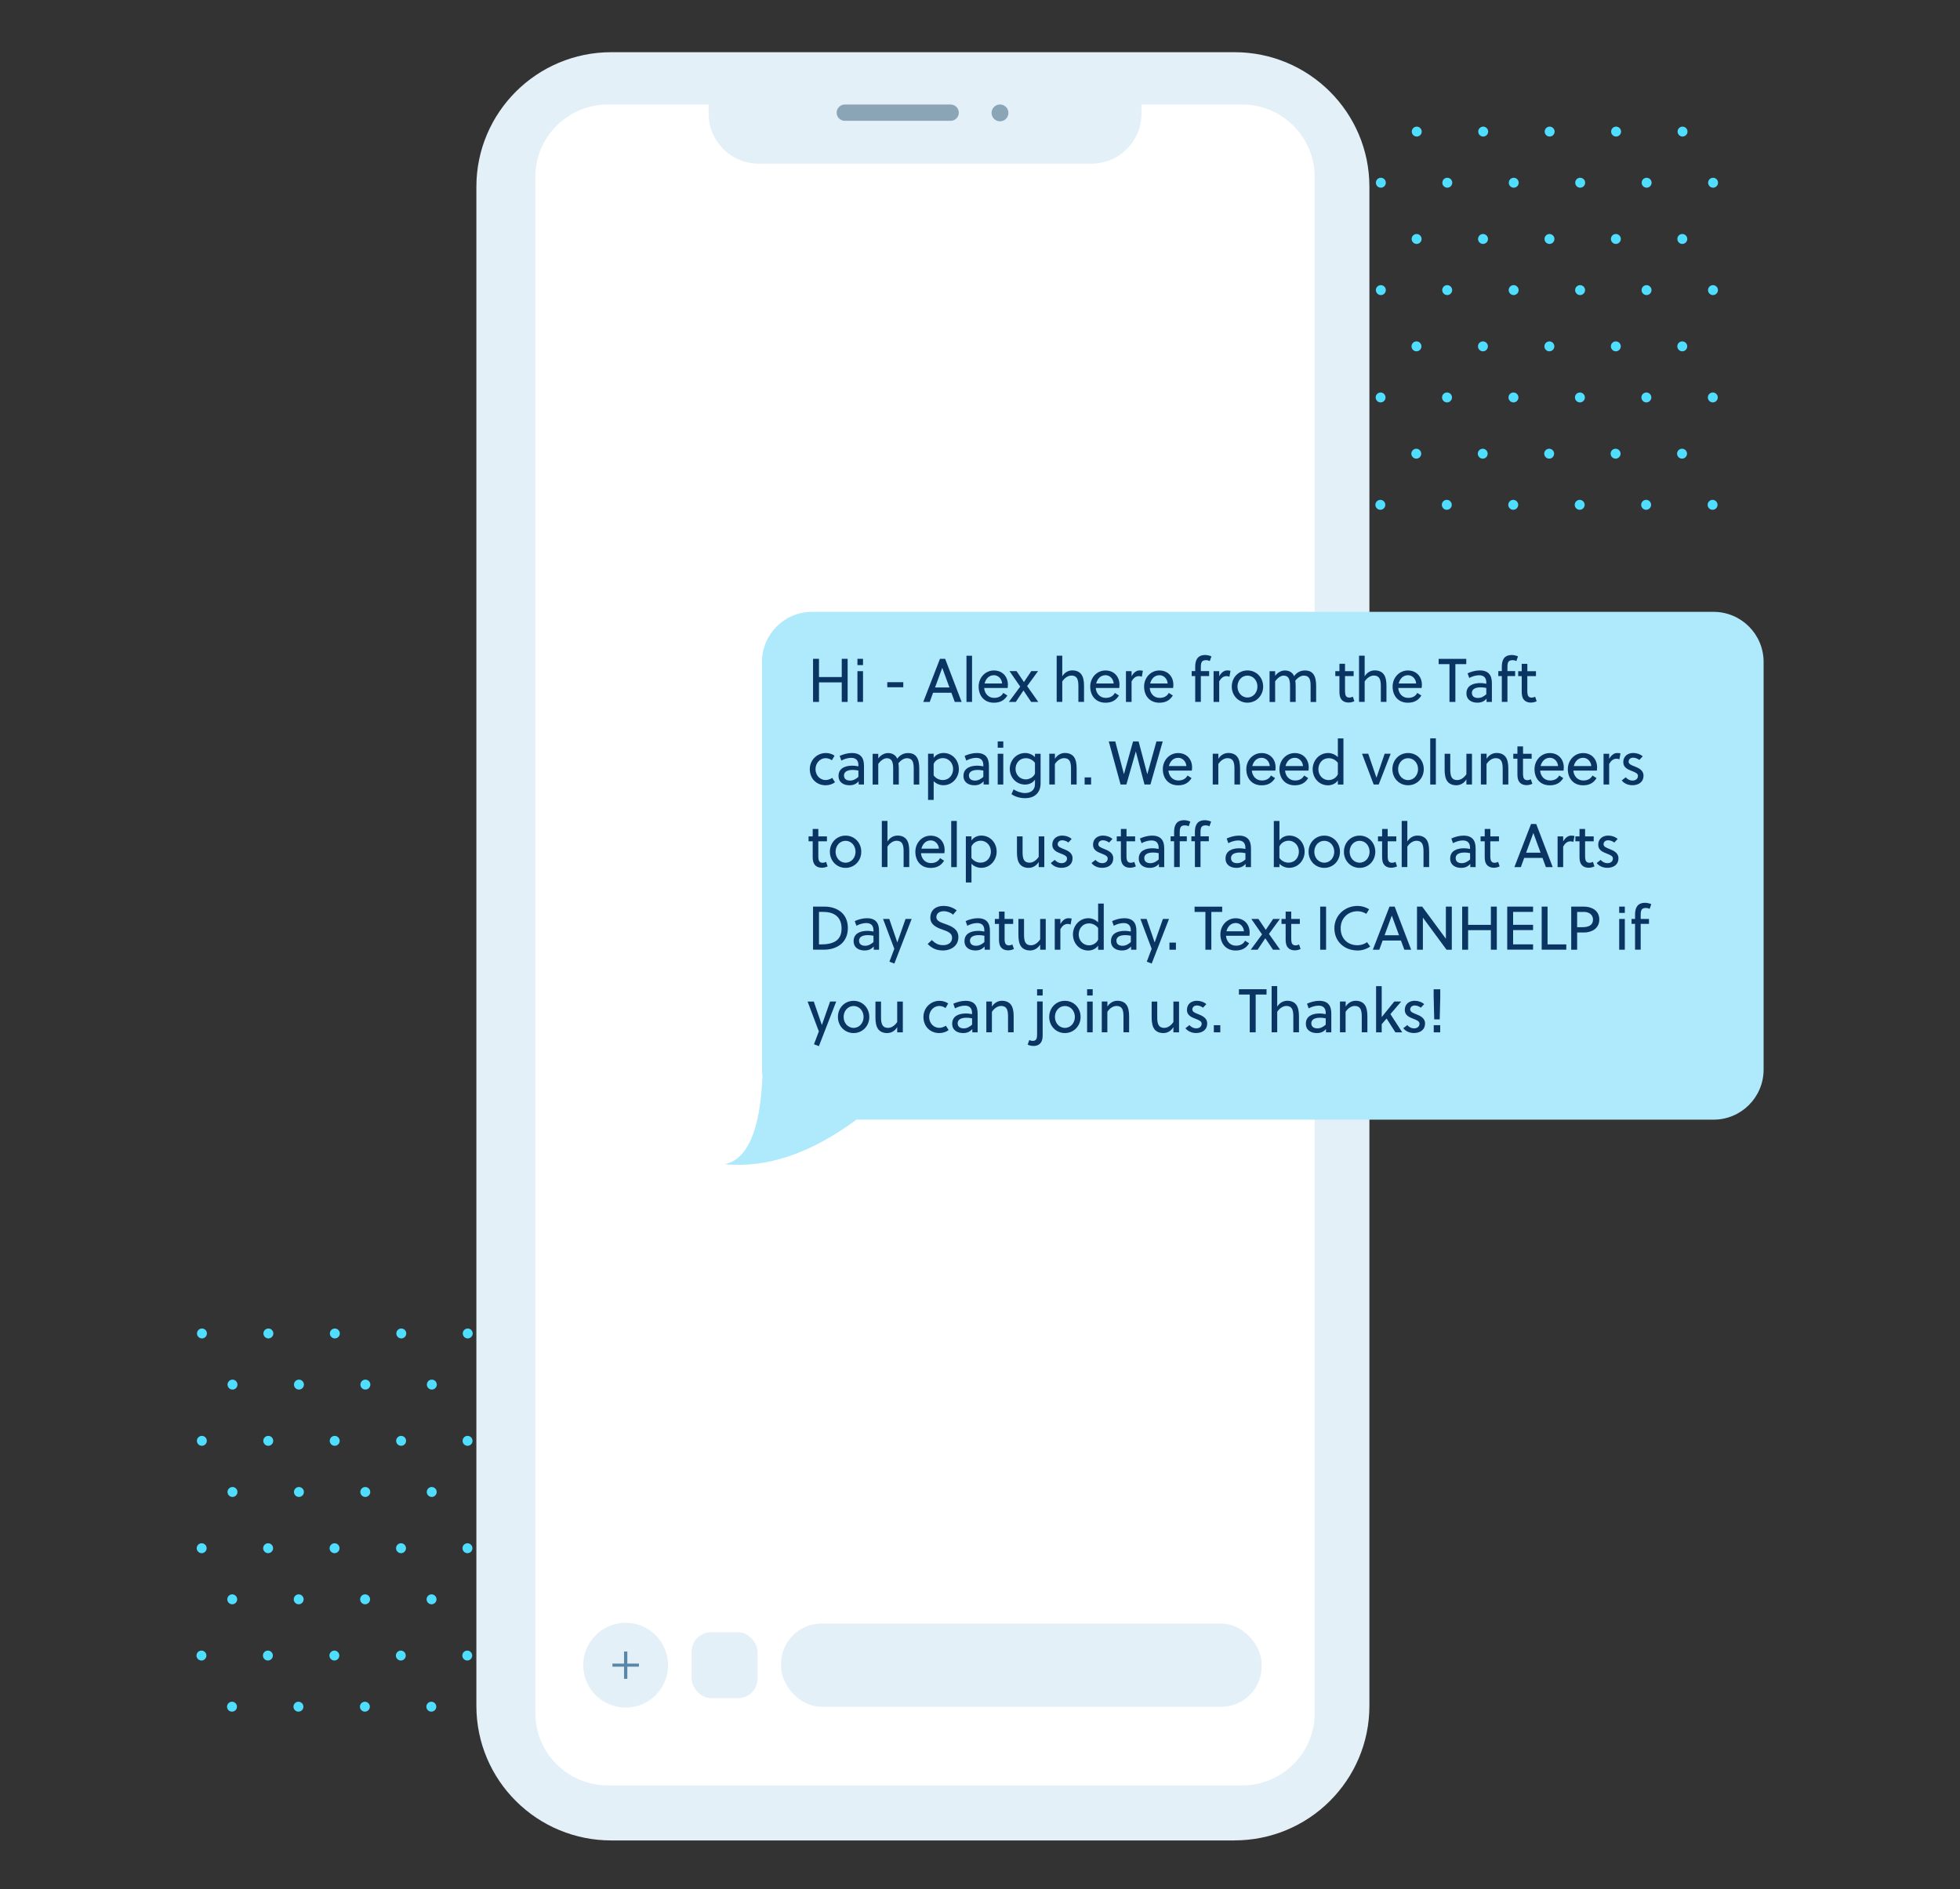 <?xml version="1.0" encoding="UTF-8"?><svg id="Layer_1" xmlns="http://www.w3.org/2000/svg" viewBox="0 0 446 430"><rect x="0" y="0" width="446" height="430" fill="#333333" stroke="none"/><path d="m298.98,113.77c.62,0,1.13.51,1.13,1.13s-.5,1.13-1.13,1.13-1.13-.51-1.13-1.13.51-1.13,1.13-1.13Zm15.12,0c.62,0,1.13.51,1.13,1.13s-.5,1.13-1.13,1.13-1.13-.51-1.13-1.13.51-1.13,1.13-1.13Zm15.12,0c.62,0,1.13.51,1.13,1.13s-.51,1.13-1.13,1.13-1.13-.51-1.13-1.13.5-1.13,1.13-1.13Zm15.12,0c.62,0,1.13.51,1.13,1.13s-.51,1.13-1.13,1.13-1.13-.51-1.13-1.13.5-1.13,1.13-1.13Zm15.12,0c.62,0,1.13.51,1.13,1.13s-.51,1.13-1.13,1.13-1.13-.51-1.13-1.13.5-1.13,1.13-1.13Zm15.12,0c.62,0,1.13.51,1.13,1.13s-.51,1.13-1.13,1.13-1.13-.51-1.13-1.13.51-1.13,1.13-1.13Zm15.12,0c.62,0,1.13.51,1.13,1.13s-.51,1.13-1.13,1.13-1.13-.51-1.13-1.13.51-1.13,1.13-1.13Zm-97.67-11.64c.62,0,1.13.51,1.13,1.13s-.51,1.13-1.13,1.13-1.13-.51-1.13-1.13.51-1.13,1.13-1.13Zm15.12,0c.62,0,1.13.51,1.13,1.13s-.51,1.13-1.13,1.13-1.13-.51-1.13-1.13.51-1.13,1.13-1.13Zm15.12,0c.62,0,1.13.51,1.13,1.13s-.5,1.13-1.12,1.13h0c-.62,0-1.13-.51-1.13-1.13s.51-1.13,1.13-1.13h-.01Zm15.12,0c.62,0,1.13.51,1.13,1.13s-.5,1.13-1.12,1.13h0c-.62,0-1.13-.51-1.13-1.13s.51-1.13,1.13-1.13h-.01Zm15.12,0c.62,0,1.13.51,1.13,1.13s-.5,1.13-1.12,1.13h0c-.62,0-1.13-.51-1.13-1.13s.51-1.13,1.13-1.13h-.01Zm15.12,0c.62,0,1.13.51,1.13,1.13s-.51,1.13-1.13,1.13-1.13-.5-1.13-1.13h0c0-.63.5-1.13,1.13-1.13Zm15.12,0c.62,0,1.13.51,1.13,1.13s-.51,1.13-1.13,1.13-1.13-.5-1.13-1.13h0c0-.63.5-1.13,1.13-1.13Zm-83.72-12.8c.62,0,1.13.51,1.13,1.13s-.5,1.13-1.12,1.13h0c-.62,0-1.13-.51-1.13-1.13s.51-1.13,1.13-1.13h-.01Zm15.12,0c.62,0,1.13.51,1.13,1.13s-.5,1.13-1.12,1.13h0c-.62,0-1.13-.51-1.13-1.13s.51-1.13,1.13-1.13h-.01Zm15.12,0c.62,0,1.13.51,1.13,1.13s-.51,1.13-1.13,1.13-1.13-.5-1.13-1.13h0c0-.63.5-1.13,1.13-1.13Zm15.12,0c.62,0,1.13.51,1.13,1.13s-.51,1.13-1.13,1.13-1.13-.5-1.13-1.13h0c0-.63.5-1.13,1.13-1.13Zm15.12,0c.62,0,1.13.51,1.13,1.13s-.51,1.13-1.13,1.13-1.13-.5-1.13-1.13h0c0-.63.5-1.13,1.13-1.13Zm15.12,0c.62,0,1.13.51,1.13,1.13s-.51,1.13-1.13,1.13-1.13-.51-1.13-1.13.51-1.13,1.13-1.13Zm15.12,0c.62,0,1.13.51,1.13,1.13s-.51,1.13-1.13,1.13-1.13-.51-1.13-1.13.51-1.13,1.13-1.13Zm-97.67-11.63c.62,0,1.13.51,1.13,1.13s-.51,1.13-1.13,1.13-1.13-.51-1.13-1.13.51-1.13,1.13-1.13Zm15.12,0c.62,0,1.13.51,1.13,1.13s-.51,1.13-1.13,1.13-1.13-.51-1.13-1.13.51-1.13,1.13-1.13Zm15.12,0c.62,0,1.13.51,1.13,1.13s-.5,1.13-1.13,1.13-1.13-.51-1.13-1.13.51-1.13,1.13-1.13Zm15.12,0c.62,0,1.13.51,1.13,1.13s-.5,1.13-1.13,1.13-1.13-.51-1.13-1.13.51-1.13,1.13-1.13Zm15.12,0c.62,0,1.13.51,1.13,1.13s-.5,1.13-1.13,1.13-1.13-.51-1.13-1.13.51-1.13,1.13-1.13Zm15.12,0c.62,0,1.13.51,1.13,1.13s-.51,1.13-1.13,1.13-1.13-.51-1.13-1.13.5-1.13,1.13-1.13Zm15.12,0c.62,0,1.13.51,1.13,1.13s-.51,1.13-1.13,1.13-1.13-.51-1.13-1.13.5-1.13,1.13-1.13Zm-53.49-12.8c.62,0,1.13.51,1.13,1.13s-.51,1.13-1.13,1.13-1.13-.51-1.13-1.13.5-1.13,1.13-1.13Zm15.12,0c.62,0,1.13.51,1.13,1.13s-.51,1.13-1.13,1.13-1.13-.51-1.13-1.13.5-1.13,1.13-1.13Zm15.12,0c.62,0,1.13.51,1.13,1.13s-.51,1.13-1.13,1.13-1.13-.51-1.13-1.13.5-1.13,1.13-1.13Zm-60.46,0c.62,0,1.13.51,1.13,1.13s-.5,1.13-1.13,1.13-1.13-.51-1.13-1.13.51-1.13,1.13-1.13Zm15.12,0c.62,0,1.13.51,1.13,1.13s-.5,1.13-1.13,1.13-1.13-.51-1.13-1.13.51-1.13,1.13-1.13Zm60.46,0c.62,0,1.13.51,1.13,1.13s-.51,1.13-1.13,1.13-1.13-.51-1.13-1.13.51-1.13,1.13-1.13Zm15.12,0c.62,0,1.13.51,1.13,1.13s-.51,1.13-1.13,1.13-1.13-.51-1.13-1.13.51-1.13,1.13-1.13Zm-6.98-11.64c.62,0,1.13.51,1.13,1.13s-.51,1.13-1.13,1.13-1.13-.51-1.13-1.13.5-1.13,1.12-1.13h.01Zm-90.69,0c.62,0,1.13.51,1.13,1.13s-.51,1.13-1.13,1.13-1.13-.51-1.13-1.13.51-1.13,1.13-1.13Zm30.23,0c.62,0,1.13.5,1.13,1.13h0c0,.63-.5,1.13-1.13,1.13s-1.13-.51-1.13-1.13.51-1.13,1.13-1.13Zm30.23,0c.62,0,1.13.5,1.13,1.13h0c0,.63-.5,1.13-1.13,1.13s-1.13-.51-1.13-1.13.51-1.13,1.13-1.13Zm-45.35,0c.62,0,1.13.51,1.13,1.13s-.51,1.13-1.13,1.13-1.13-.51-1.13-1.13.51-1.13,1.13-1.13Zm60.46,0c.62,0,1.13.51,1.13,1.13s-.51,1.13-1.13,1.13-1.13-.51-1.13-1.13.5-1.13,1.12-1.13h.01Zm-30.23,0c.62,0,1.13.5,1.13,1.13h0c0,.63-.5,1.13-1.13,1.13s-1.13-.51-1.13-1.13.51-1.13,1.13-1.13Zm-38.37-12.8c.62,0,1.13.5,1.13,1.13h0c0,.63-.5,1.13-1.13,1.13s-1.13-.51-1.13-1.13.51-1.13,1.13-1.13Zm15.12,0c.62,0,1.13.5,1.13,1.13h0c0,.63-.5,1.13-1.13,1.13s-1.13-.51-1.13-1.13.51-1.13,1.13-1.13Zm15.12,0c.62,0,1.13.51,1.13,1.13s-.51,1.13-1.13,1.13-1.13-.51-1.13-1.13.5-1.13,1.12-1.13h.01Zm15.12,0c.62,0,1.13.51,1.13,1.13s-.51,1.13-1.13,1.13-1.13-.51-1.13-1.13.5-1.13,1.12-1.13h.01Zm15.12,0c.62,0,1.13.51,1.13,1.13s-.51,1.13-1.13,1.13-1.13-.51-1.13-1.13.5-1.13,1.12-1.13h.01Zm15.12,0c.62,0,1.13.51,1.13,1.13s-.51,1.13-1.13,1.13-1.13-.51-1.13-1.13.51-1.13,1.13-1.13Zm15.12,0c.62,0,1.13.51,1.13,1.13s-.51,1.13-1.13,1.13-1.13-.51-1.13-1.13.51-1.13,1.13-1.13Zm-97.67-11.64c.62,0,1.13.51,1.13,1.13s-.51,1.13-1.13,1.13-1.13-.51-1.13-1.13.51-1.13,1.13-1.13Zm15.12,0c.62,0,1.13.51,1.13,1.13s-.51,1.13-1.13,1.13-1.13-.51-1.13-1.13.51-1.13,1.13-1.13Zm15.12,0c.62,0,1.13.51,1.13,1.13s-.5,1.13-1.13,1.13-1.13-.51-1.13-1.13.5-1.13,1.13-1.13h0Zm15.12,0c.62,0,1.13.51,1.13,1.13s-.5,1.13-1.13,1.13-1.13-.51-1.13-1.13.5-1.13,1.13-1.13h0Zm15.12,0c.62,0,1.13.51,1.13,1.13s-.5,1.13-1.13,1.13-1.13-.51-1.13-1.13.5-1.13,1.13-1.13h0Zm15.12,0c.62,0,1.13.51,1.13,1.13s-.51,1.13-1.13,1.13-1.13-.51-1.13-1.13.5-1.13,1.12-1.13h.01Zm15.12,0c.62,0,1.13.51,1.13,1.13s-.51,1.13-1.13,1.13-1.13-.51-1.13-1.13.5-1.13,1.12-1.13h.01Z" style="fill:#4fdeff; fill-rule:evenodd;"/><path d="m52.79,387.32c.62,0,1.13.51,1.13,1.13s-.5,1.13-1.13,1.13-1.13-.51-1.13-1.13.51-1.13,1.13-1.13Zm15.12,0c.62,0,1.13.51,1.13,1.13s-.5,1.13-1.13,1.13-1.13-.51-1.13-1.13.51-1.13,1.13-1.13Zm15.12,0c.62,0,1.13.51,1.13,1.13s-.51,1.13-1.13,1.13-1.13-.51-1.13-1.13.5-1.13,1.13-1.13Zm15.12,0c.62,0,1.13.51,1.13,1.13s-.51,1.13-1.13,1.13-1.13-.51-1.13-1.13.5-1.13,1.13-1.13Zm15.12,0c.62,0,1.13.51,1.13,1.13s-.51,1.13-1.13,1.13-1.13-.51-1.13-1.13.5-1.13,1.13-1.13Zm15.12,0c.62,0,1.13.51,1.13,1.13s-.51,1.13-1.13,1.13-1.13-.51-1.13-1.13.51-1.13,1.13-1.13Zm15.12,0c.62,0,1.13.51,1.13,1.13s-.51,1.13-1.13,1.13-1.13-.51-1.13-1.13.51-1.13,1.13-1.13Zm-97.67-11.64c.62,0,1.13.51,1.13,1.13s-.51,1.13-1.13,1.13-1.13-.51-1.13-1.13.51-1.13,1.13-1.13Zm15.12,0c.62,0,1.13.51,1.13,1.13s-.51,1.13-1.13,1.13-1.13-.51-1.13-1.13.51-1.13,1.13-1.13Zm15.12,0c.62,0,1.13.51,1.13,1.13s-.5,1.13-1.12,1.13h0c-.62,0-1.13-.51-1.13-1.13s.51-1.13,1.13-1.13h0Zm15.12,0c.62,0,1.13.51,1.13,1.13s-.5,1.13-1.12,1.13h0c-.62,0-1.13-.51-1.13-1.13s.51-1.13,1.13-1.13h0Zm15.12,0c.62,0,1.13.51,1.13,1.13s-.5,1.13-1.12,1.13h0c-.62,0-1.13-.51-1.13-1.13s.51-1.13,1.13-1.13h0Zm15.12,0c.62,0,1.13.51,1.13,1.13s-.51,1.13-1.13,1.13-1.13-.5-1.13-1.13h0c0-.63.5-1.13,1.13-1.13Zm15.12,0c.62,0,1.13.51,1.13,1.13s-.51,1.13-1.13,1.13-1.13-.5-1.13-1.13h0c0-.63.5-1.13,1.13-1.13Zm-83.72-12.8c.62,0,1.13.51,1.13,1.13s-.5,1.13-1.12,1.13h0c-.62,0-1.13-.51-1.13-1.13s.51-1.13,1.13-1.13h-.01Zm15.12,0c.62,0,1.13.51,1.13,1.13s-.5,1.13-1.12,1.13h0c-.62,0-1.13-.51-1.13-1.13s.51-1.13,1.13-1.13h0Zm15.12,0c.62,0,1.13.51,1.13,1.13s-.51,1.13-1.13,1.13-1.13-.5-1.13-1.13h0c0-.63.5-1.13,1.13-1.13Zm15.12,0c.62,0,1.13.51,1.13,1.13s-.51,1.13-1.13,1.13-1.13-.5-1.13-1.13h0c0-.63.5-1.13,1.13-1.13Zm15.12,0c.62,0,1.13.51,1.13,1.13s-.51,1.13-1.13,1.13-1.13-.5-1.13-1.13h0c0-.63.5-1.13,1.13-1.13Zm15.12,0c.62,0,1.13.51,1.13,1.13s-.51,1.13-1.13,1.13-1.13-.51-1.13-1.13.51-1.13,1.13-1.13Zm15.12,0c.62,0,1.13.51,1.13,1.13s-.51,1.13-1.13,1.13-1.13-.51-1.13-1.13.51-1.13,1.13-1.13Zm-97.67-11.63c.62,0,1.13.51,1.13,1.13s-.51,1.13-1.13,1.13-1.13-.51-1.13-1.13.51-1.13,1.13-1.13Zm15.12,0c.62,0,1.13.51,1.13,1.13s-.51,1.13-1.13,1.13-1.13-.51-1.13-1.13.51-1.13,1.13-1.13Zm15.12,0c.62,0,1.13.51,1.13,1.13s-.5,1.13-1.13,1.13-1.13-.51-1.13-1.13.51-1.13,1.13-1.13Zm15.12,0c.62,0,1.13.51,1.13,1.13s-.5,1.13-1.13,1.13-1.13-.51-1.13-1.13.51-1.13,1.13-1.13Zm15.12,0c.62,0,1.13.51,1.13,1.13s-.5,1.13-1.13,1.13-1.13-.51-1.13-1.13.51-1.13,1.13-1.13Zm15.12,0c.62,0,1.13.51,1.13,1.13s-.51,1.13-1.13,1.13-1.13-.51-1.13-1.13.5-1.13,1.13-1.13Zm15.12,0c.62,0,1.13.51,1.13,1.13s-.51,1.13-1.13,1.13-1.13-.51-1.13-1.13.5-1.13,1.13-1.13Zm-53.49-12.8c.62,0,1.13.51,1.13,1.13s-.51,1.13-1.13,1.13-1.13-.51-1.13-1.13.5-1.13,1.13-1.13Zm15.12,0c.62,0,1.13.51,1.13,1.13s-.51,1.13-1.13,1.13-1.13-.51-1.13-1.13.5-1.13,1.13-1.13Zm15.12,0c.62,0,1.13.51,1.13,1.13s-.51,1.13-1.13,1.13-1.13-.51-1.13-1.13.5-1.13,1.13-1.13Zm-60.46,0c.62,0,1.13.51,1.13,1.13s-.5,1.13-1.13,1.13-1.13-.51-1.13-1.13.51-1.13,1.13-1.13Zm15.12,0c.62,0,1.13.51,1.13,1.13s-.5,1.13-1.13,1.13-1.13-.51-1.13-1.13.51-1.13,1.13-1.13Zm60.46,0c.62,0,1.13.51,1.13,1.13s-.51,1.13-1.13,1.13-1.13-.51-1.13-1.13.51-1.13,1.13-1.13Zm15.12,0c.62,0,1.13.51,1.13,1.13s-.51,1.13-1.13,1.13-1.13-.51-1.13-1.13.51-1.13,1.13-1.13Zm-6.98-11.64c.62,0,1.13.51,1.13,1.13s-.51,1.13-1.13,1.13-1.13-.51-1.13-1.13.5-1.13,1.12-1.13h.01Zm-90.69,0c.62,0,1.13.51,1.13,1.13s-.51,1.13-1.13,1.13-1.13-.51-1.13-1.13.51-1.13,1.13-1.13Zm30.23,0c.62,0,1.13.5,1.13,1.13h0c0,.63-.5,1.13-1.13,1.13s-1.13-.51-1.13-1.13.51-1.13,1.13-1.13Zm30.23,0c.62,0,1.13.5,1.13,1.13h0c0,.63-.5,1.13-1.13,1.13s-1.13-.51-1.13-1.13.51-1.13,1.13-1.13Zm-45.35,0c.62,0,1.13.51,1.13,1.13s-.51,1.13-1.13,1.13-1.13-.51-1.13-1.13.51-1.13,1.13-1.13Zm60.46,0c.62,0,1.13.51,1.13,1.13s-.51,1.13-1.13,1.13-1.13-.51-1.13-1.13.5-1.13,1.12-1.13h0Zm-30.23,0c.62,0,1.13.5,1.13,1.13h0c0,.63-.5,1.13-1.13,1.13s-1.13-.51-1.13-1.13.51-1.13,1.13-1.13Zm-38.37-12.8c.62,0,1.13.5,1.13,1.13h0c0,.63-.5,1.13-1.13,1.13s-1.13-.51-1.13-1.13.51-1.13,1.13-1.13Zm15.12,0c.62,0,1.13.5,1.13,1.13h0c0,.63-.5,1.13-1.13,1.13s-1.13-.51-1.13-1.13.51-1.13,1.13-1.13Zm15.12,0c.62,0,1.13.51,1.13,1.13s-.51,1.13-1.13,1.13-1.13-.51-1.13-1.13.5-1.13,1.12-1.13h0Zm15.12,0c.62,0,1.13.51,1.13,1.13s-.51,1.13-1.13,1.13-1.13-.51-1.13-1.13.5-1.13,1.12-1.13h0Zm15.12,0c.62,0,1.13.51,1.13,1.13s-.51,1.13-1.13,1.13-1.13-.51-1.13-1.13.5-1.13,1.12-1.13h0Zm15.12,0c.62,0,1.13.51,1.13,1.13s-.51,1.13-1.13,1.13-1.13-.51-1.13-1.13.51-1.13,1.13-1.13Zm15.12,0c.62,0,1.13.51,1.13,1.13s-.51,1.13-1.13,1.13-1.13-.51-1.13-1.13.51-1.13,1.13-1.13Zm-97.67-11.64c.62,0,1.13.51,1.13,1.13s-.51,1.13-1.13,1.13-1.13-.51-1.13-1.13.51-1.13,1.13-1.13Zm15.12,0c.62,0,1.13.51,1.13,1.13s-.51,1.13-1.13,1.13-1.13-.51-1.13-1.13.51-1.13,1.13-1.13Zm15.12,0c.62,0,1.13.51,1.13,1.13s-.5,1.13-1.13,1.13-1.13-.51-1.13-1.13.5-1.13,1.13-1.13h0Zm15.12,0c.62,0,1.13.51,1.13,1.13s-.5,1.13-1.13,1.13-1.13-.51-1.13-1.13.5-1.13,1.13-1.13h0Zm15.12,0c.62,0,1.13.51,1.13,1.13s-.5,1.13-1.13,1.13-1.13-.51-1.13-1.13.5-1.13,1.13-1.13h0Zm15.12,0c.62,0,1.13.51,1.13,1.13s-.51,1.13-1.13,1.13-1.13-.51-1.13-1.13.5-1.13,1.12-1.13h0Zm15.12,0c.62,0,1.13.51,1.13,1.13s-.51,1.13-1.13,1.13-1.13-.51-1.13-1.13.5-1.13,1.12-1.13h.01Z" style="fill:#4fdeff; fill-rule:evenodd;"/><path id="G" d="m280.91,418.89h-141.81c-8.14.01-15.95-3.21-21.71-8.97-5.56-5.54-8.99-13.2-8.99-21.65V42.51c0-8.46,3.44-16.11,8.99-21.66,5.56-5.54,13.23-8.97,21.71-8.97h141.81c8.48,0,16.16,3.43,21.71,8.97,5.55,5.54,8.99,13.2,8.99,21.66v345.75c0,8.46-3.44,16.11-8.99,21.65-5.76,5.76-13.57,8.98-21.71,8.97" style="fill:#e4f0f7; fill-rule:evenodd;"/><path d="m299.16,40.26v349.64c0,4.55-1.85,8.67-4.84,11.65-2.99,2.98-7.12,4.82-11.68,4.82h-144.31c-4.38,0-8.58-1.73-11.67-4.82-3.11-3.08-4.85-7.28-4.85-11.65V40.26c0-4.38,1.74-8.57,4.85-11.65,3.1-3.09,7.3-4.83,11.67-4.82h22.92v2.1c0,3.14,1.27,5.98,3.33,8.03s4.9,3.34,8.04,3.34h75.72c3.15,0,6.01-1.28,8.07-3.34s3.33-4.9,3.33-8.03v-2.1h22.89c4.56,0,8.69,1.84,11.68,4.82s4.84,7.1,4.84,11.65" style="fill:#fff; fill-rule:evenodd;"/><path d="m216.31,27.5h-24.06c-.49,0-.97-.19-1.32-.54-.34-.34-.55-.8-.55-1.31s.2-.97.55-1.32.82-.54,1.32-.54h24.06c.49,0,.97.19,1.32.54s.55.82.55,1.32-.21.98-.55,1.31c-.35.35-.82.54-1.32.54m13.16-1.8c0,1.06-.86,1.91-1.92,1.91s-1.92-.86-1.92-1.91.86-1.92,1.92-1.92,1.92.86,1.92,1.92h0" style="fill:#8aa6b6; fill-rule:evenodd;"/><rect x="177.73" y="369.54" width="109.35" height="18.92" rx="9.16" ry="9.16" style="fill:#e4f0f7;"/><rect x="157.38" y="371.5" width="15" height="15" rx="4.44" ry="4.44" style="fill:#e4f0f7;"/><circle cx="142.37" cy="379" r="9.65" style="fill:#e4f0f7;"/><path d="m142.75,375.9v2.74h2.64v.7h-2.64v2.77h-.75v-2.77h-2.64v-.7h2.64v-2.74h.75Z" style="fill:#5887a7;"/><path id="H" d="m389.91,139.26c6.3,0,11.4,5.1,11.4,11.4v92.78c0,6.3-5.1,11.4-11.4,11.4h-195.04c-10.38,7.69-20.38,11.07-30.02,10.14,5.23-1,8.12-7.66,8.65-19.97-.07-.52-.11-1.04-.11-1.57v-92.78c0-6.3,5.1-11.4,11.4-11.4h205.12Z" style="fill:#aee9fc; fill-rule:evenodd;"/><path d="m191.54,159.76v-4.45h-5.18v4.45h-1.35v-9.81h1.35v4.15h5.18v-4.15h1.34v9.81h-1.34Z" style="fill:#0a3563;"/><path d="m195.11,151.38v-1.43h1.27v1.43h-1.27Zm0,8.38v-7h1.27v7h-1.27Z" style="fill:#0a3563;"/><path d="m201.9,156.42v-1.15h3.64v1.15h-3.64Z" style="fill:#0a3563;"/><path d="m217.26,159.76l-.77-2.09h-4.17l-.76,2.09h-1.47l3.8-9.81h1.18l3.75,9.81h-1.56Zm-4.5-3.29h3.29l-1.64-4.47h0l-1.64,4.47Z" style="fill:#0a3563;"/><path d="m221.19,159.76h-1.27v-10.51h1.27v10.51Z" style="fill:#0a3563;"/><path d="m223.95,156.58c.08,1.2.91,2.26,2.26,2.26.92,0,1.67-.34,2.09-1.13l.93.59c-.7,1.12-1.65,1.64-3.07,1.64-2.23,0-3.47-1.62-3.47-3.67s1.53-3.67,3.47-3.67,3.19,1.39,3.19,3.26c0,.24-.03.55-.05.73h-5.35Zm.1-1.02h3.98c-.06-.99-.81-1.88-1.86-1.88-1.13,0-1.86.83-2.12,1.88Z" style="fill:#0a3563;"/><path d="m233.72,156.16l2.54,3.6h-1.62l-1.75-2.61-1.75,2.61h-1.57l2.58-3.49-2.44-3.52h1.61l1.68,2.49,1.67-2.49h1.54l-2.48,3.4h0Z" style="fill:#0a3563;"/><path d="m241.73,153.9c.52-.83,1.35-1.32,2.28-1.32s1.62.34,2.03.88c.48.64.63,1.58.63,2.65v3.64h-1.28v-3.5c0-.69-.03-1.43-.36-1.93-.22-.34-.6-.56-1.22-.56-.81,0-1.58.56-2.09,1.34v4.65h-1.27v-10.51h1.27v4.65h0Z" style="fill:#0a3563;"/><path d="m249.34,156.58c.08,1.2.91,2.26,2.26,2.26.92,0,1.67-.34,2.09-1.13l.93.59c-.7,1.12-1.65,1.64-3.07,1.64-2.23,0-3.47-1.62-3.47-3.67s1.53-3.67,3.47-3.67,3.19,1.39,3.19,3.26c0,.24-.03.55-.05.73h-5.35Zm.1-1.02h3.98c-.06-.99-.81-1.88-1.86-1.88-1.13,0-1.86.83-2.12,1.88Z" style="fill:#0a3563;"/><path d="m257.49,153.92c.42-.76,1.05-1.33,1.81-1.33.29,0,.49.03.76.08l-.24,1.36c-.21-.1-.39-.14-.66-.14-.71,0-1.23.42-1.67,1.18v4.69h-1.28v-7h1.28v1.16Z" style="fill:#0a3563;"/><path d="m261.62,156.58c.08,1.2.91,2.26,2.25,2.26.93,0,1.67-.34,2.09-1.13l.92.59c-.7,1.12-1.65,1.64-3.07,1.64-2.23,0-3.47-1.62-3.47-3.67s1.53-3.67,3.47-3.67,3.19,1.39,3.19,3.26c0,.24-.03.55-.06.73h-5.34.02Zm.1-1.02h3.98c-.06-.99-.81-1.88-1.86-1.88-1.13,0-1.86.83-2.12,1.88h0Z" style="fill:#0a3563;"/><path d="m275.3,150.46c-.27-.13-.53-.2-.87-.2-.38,0-.63.08-.81.22-.32.27-.37.76-.37,1.39v.88h1.89v1.12h-1.89v5.88h-1.28v-5.88h-.8v-1.12h.8v-1.01c0-.73.13-1.37.44-1.83.35-.52.92-.83,1.86-.83.46,0,.98.14,1.39.31l-.37,1.06h0Z" style="fill:#0a3563;"/><path d="m277.43,153.92c.42-.76,1.05-1.33,1.81-1.33.29,0,.49.03.76.08l-.24,1.36c-.21-.1-.39-.14-.66-.14-.71,0-1.23.42-1.67,1.18v4.69h-1.28v-7h1.28v1.16Z" style="fill:#0a3563;"/><path d="m287.43,156.26c0,2.04-1.53,3.67-3.57,3.67s-3.57-1.62-3.57-3.67,1.53-3.67,3.57-3.67,3.57,1.62,3.57,3.67Zm-3.57-2.49c-1.32,0-2.27,1.13-2.27,2.49s.95,2.49,2.27,2.49,2.27-1.13,2.27-2.49-.95-2.49-2.27-2.49Z" style="fill:#0a3563;"/><path d="m298.23,159.76v-3.5c0-.67-.01-1.43-.34-1.93-.22-.34-.6-.56-1.21-.56-.67,0-1.41.48-1.93,1.16.05.35.08.77.08,1.19v3.64h-1.28v-3.5c0-.67-.01-1.48-.38-2-.21-.29-.54-.49-1.08-.49-.71,0-1.47.64-1.93,1.29v4.71h-1.27v-7h1.27v1.06c.52-.74,1.39-1.23,2.2-1.23s1.51.29,1.95.97c.07.1.13.22.17.32.6-.85,1.48-1.29,2.44-1.29s1.54.31,1.93.83c.49.64.64,1.62.64,2.7v3.64h-1.28.02Z" style="fill:#0a3563;"/><path d="m306.06,153.87v3.17c0,.18,0,.34.01.55.04.74.28,1.18.98,1.18.28,0,.56-.08.79-.2l.35,1.02c-.35.18-.84.31-1.3.31-.98,0-1.58-.43-1.88-1.09-.17-.39-.22-.91-.22-1.46v-3.47h-.94v-1.12h.94v-1.68h1.27v1.68h1.96v1.12h-1.96Z" style="fill:#0a3563;"/><path d="m310.55,153.9c.52-.83,1.34-1.32,2.28-1.32s1.62.34,2.03.88c.48.64.63,1.58.63,2.65v3.64h-1.28v-3.5c0-.69-.03-1.43-.37-1.93-.22-.34-.6-.56-1.22-.56-.81,0-1.58.56-2.09,1.34v4.65h-1.28v-10.51h1.28v4.65h.02Z" style="fill:#0a3563;"/><path d="m318.17,156.58c.08,1.2.91,2.26,2.25,2.26.93,0,1.67-.34,2.09-1.13l.92.59c-.7,1.12-1.65,1.64-3.07,1.64-2.23,0-3.47-1.62-3.47-3.67s1.53-3.67,3.47-3.67,3.19,1.39,3.19,3.26c0,.24-.03.55-.06.73h-5.34.02Zm.1-1.02h3.98c-.06-.99-.81-1.88-1.86-1.88-1.13,0-1.86.83-2.12,1.88h0Z" style="fill:#0a3563;"/><path d="m331.17,151.16v8.6h-1.34v-8.6h-2.46v-1.2h6.28v1.2h-2.48Z" style="fill:#0a3563;"/><path d="m338.27,159.76v-.74c-.57.64-1.21.91-2.1.91-1.29,0-2.48-.63-2.48-2.13,0-1.78,1.58-2.33,3.12-2.33.35,0,.8.03,1.4.15v-.25c0-1.06-.5-1.68-1.65-1.68-.81,0-1.67.31-2.23.62l-.38-1.06c.73-.35,1.79-.66,2.76-.66,2.03,0,2.77,1.11,2.77,2.91v4.26h-1.22.01Zm-.06-3.18c-.52-.11-.91-.14-1.26-.14-.87,0-2.02.21-2.02,1.26,0,.85.64,1.16,1.39,1.16s1.33-.36,1.89-.84v-1.44h0Z" style="fill:#0a3563;"/><path d="m345.06,150.46c-.27-.13-.53-.2-.87-.2-.38,0-.63.08-.81.22-.32.27-.36.76-.36,1.39v.88h1.75v1.12h-1.75v5.88h-1.28v-5.88h-.8v-1.12h.8v-1.01c0-.73.13-1.37.43-1.83.35-.52.93-.83,1.86-.83.46,0,.98.14,1.39.31l-.36,1.06h0Zm2.48,3.42v3.17c0,.18,0,.34.01.55.04.74.28,1.18.98,1.18.28,0,.56-.08.79-.2l.35,1.02c-.35.18-.84.31-1.3.31-.98,0-1.58-.43-1.88-1.09-.17-.39-.22-.91-.22-1.46v-3.47h-.8v-1.12h.8v-1.68h1.28v1.68h1.96v1.12h-1.97Z" style="fill:#0a3563;"/><path d="m190,178.04c-.52.42-1.3.69-2.14.69-2,0-3.59-1.46-3.59-3.67,0-2.04,1.61-3.67,3.66-3.67.74,0,1.42.22,1.97.6l-.6,1.05c-.39-.29-.92-.48-1.43-.48-1.26,0-2.3,1.11-2.3,2.49,0,1.51,1.09,2.49,2.31,2.49.46,0,1.11-.21,1.49-.49l.63.98h0Z" style="fill:#0a3563;"/><path d="m195.39,178.56v-.74c-.57.64-1.21.91-2.1.91-1.29,0-2.48-.63-2.48-2.13,0-1.78,1.58-2.33,3.12-2.33.35,0,.8.03,1.4.15v-.25c0-1.06-.5-1.68-1.65-1.68-.81,0-1.67.31-2.23.62l-.38-1.06c.73-.35,1.79-.66,2.76-.66,2.03,0,2.77,1.11,2.77,2.91v4.26h-1.22.01Zm-.06-3.18c-.52-.11-.91-.14-1.26-.14-.87,0-2.02.21-2.02,1.26,0,.85.64,1.16,1.39,1.16s1.33-.36,1.89-.84v-1.44Z" style="fill:#0a3563;"/><path d="m207.92,178.56v-3.5c0-.67-.02-1.43-.34-1.93-.22-.34-.6-.56-1.21-.56-.67,0-1.42.48-1.93,1.16.06.35.08.77.08,1.19v3.64h-1.28v-3.5c0-.67,0-1.48-.38-2-.21-.29-.55-.49-1.08-.49-.71,0-1.47.64-1.93,1.29v4.71h-1.28v-7h1.28v1.06c.52-.74,1.39-1.23,2.2-1.23s1.51.29,1.95.97c.07.1.12.22.17.32.6-.85,1.48-1.29,2.44-1.29s1.54.31,1.93.83c.49.64.64,1.62.64,2.7v3.64h-1.27.01Z" style="fill:#0a3563;"/><path d="m212.46,171.55v.94c.5-.73,1.39-1.11,2.23-1.11,2.02,0,3.5,1.62,3.5,3.68,0,1.85-1.39,3.66-3.53,3.66-.83,0-1.64-.35-2.2-.92v4.26h-1.28v-10.51h1.28Zm0,4.93c.48.69,1.3,1.06,2.03,1.06,1.62,0,2.39-1.3,2.39-2.51,0-1.3-.91-2.48-2.37-2.48-.76,0-1.71.46-2.06,1.33v2.59h0Z" style="fill:#0a3563;"/><path d="m223.82,178.56v-.74c-.57.64-1.21.91-2.1.91-1.29,0-2.48-.63-2.48-2.13,0-1.78,1.58-2.33,3.12-2.33.35,0,.8.03,1.4.15v-.25c0-1.06-.5-1.68-1.65-1.68-.81,0-1.67.31-2.23.62l-.38-1.06c.73-.35,1.79-.66,2.76-.66,2.03,0,2.77,1.11,2.77,2.91v4.26h-1.22.01Zm-.06-3.18c-.52-.11-.91-.14-1.26-.14-.87,0-2.02.21-2.02,1.26,0,.85.64,1.16,1.39,1.16s1.33-.36,1.89-.84v-1.44Z" style="fill:#0a3563;"/><path d="m227.03,170.18v-1.43h1.27v1.43h-1.27Zm0,8.38v-7h1.27v7h-1.27Z" style="fill:#0a3563;"/><path d="m236.79,178.17c0,.73-.11,1.34-.37,1.83-.63,1.22-1.85,1.67-3.16,1.67-1.08,0-2.26-.31-3.1-.92l.49-1.09c.64.46,1.69.84,2.58.84,1.21,0,2.28-.57,2.28-2.07v-.97c-.5.74-1.4,1.11-2.24,1.11-1.99,0-3.49-1.57-3.49-3.59,0-1.83,1.39-3.59,3.53-3.59.81,0,1.64.36,2.2.94v-.77h1.28v6.61h0Zm-1.28-4.54c-.49-.69-1.32-1.06-2.03-1.06-1.62,0-2.39,1.25-2.39,2.44,0,1.26.92,2.38,2.35,2.38.76,0,1.71-.46,2.07-1.3v-2.45h0Z" style="fill:#0a3563;"/><path d="m240.05,171.55v1.15c.52-.83,1.35-1.32,2.28-1.32s1.62.34,2.03.88c.48.64.63,1.58.63,2.65v3.64h-1.28v-3.5c0-.69-.03-1.43-.36-1.93-.22-.34-.6-.56-1.22-.56-.81,0-1.58.56-2.09,1.34v4.65h-1.27v-7h1.28Z" style="fill:#0a3563;"/><path d="m246.81,178.56v-1.62h1.47v1.62h-1.47Z" style="fill:#0a3563;"/><path d="m261.06,176.15h.03l2.06-7.4h1.43l-2.8,9.81h-1.35l-1.96-7.47h-.03l-2.13,7.47h-1.32l-2.69-9.81h1.48l1.96,7.4h.03l2.06-7.4h1.26l1.96,7.4h.01Z" style="fill:#0a3563;"/><path d="m265.88,175.38c.08,1.2.91,2.26,2.25,2.26.93,0,1.67-.34,2.09-1.13l.92.59c-.7,1.12-1.65,1.64-3.07,1.64-2.23,0-3.47-1.62-3.47-3.67s1.53-3.67,3.47-3.67,3.19,1.39,3.19,3.26c0,.24-.03.55-.06.73h-5.34.02Zm.1-1.02h3.98c-.06-.99-.81-1.88-1.86-1.88-1.13,0-1.86.83-2.12,1.88h0Z" style="fill:#0a3563;"/><path d="m277.24,171.55v1.15c.52-.83,1.35-1.32,2.28-1.32s1.62.34,2.03.88c.48.64.63,1.58.63,2.65v3.64h-1.28v-3.5c0-.69-.03-1.43-.36-1.93-.22-.34-.6-.56-1.22-.56-.81,0-1.58.56-2.09,1.34v4.65h-1.27v-7h1.28Z" style="fill:#0a3563;"/><path d="m284.86,175.38c.08,1.2.91,2.26,2.26,2.26.92,0,1.67-.34,2.09-1.13l.93.59c-.7,1.12-1.65,1.64-3.07,1.64-2.23,0-3.47-1.62-3.47-3.67s1.53-3.67,3.47-3.67,3.19,1.39,3.19,3.26c0,.24-.03.55-.05.73h-5.35Zm.1-1.02h3.98c-.06-.99-.81-1.88-1.86-1.88-1.13,0-1.86.83-2.12,1.88h0Z" style="fill:#0a3563;"/><path d="m292.42,175.38c.08,1.2.91,2.26,2.25,2.26.93,0,1.67-.34,2.09-1.13l.92.59c-.7,1.12-1.65,1.64-3.07,1.64-2.23,0-3.47-1.62-3.47-3.67s1.53-3.67,3.47-3.67,3.19,1.39,3.19,3.26c0,.24-.03.55-.06.73h-5.34.02Zm.1-1.02h3.98c-.06-.99-.81-1.88-1.86-1.88-1.13,0-1.86.83-2.12,1.88h0Z" style="fill:#0a3563;"/><path d="m298.7,175.06c0-1.86,1.39-3.67,3.53-3.67.81,0,1.64.36,2.2.94v-4.27h1.27v10.51h-1.27v-.94c-.5.74-1.39,1.11-2.23,1.11-2.02,0-3.5-1.62-3.5-3.67h0Zm5.73,1.18v-2.61c-.49-.69-1.32-1.06-2.03-1.06-1.62,0-2.4,1.3-2.4,2.52,0,1.29.91,2.46,2.37,2.46.76,0,1.69-.46,2.06-1.32h0Z" style="fill:#0a3563;"/><path d="m316.45,171.55l-2.72,7h-1.15l-2.65-7h1.41l1.86,5.42h.03l1.85-5.42h1.37Z" style="fill:#0a3563;"/><path d="m323.98,175.06c0,2.04-1.53,3.67-3.57,3.67s-3.57-1.62-3.57-3.67,1.53-3.67,3.57-3.67,3.57,1.62,3.57,3.67Zm-3.57-2.49c-1.32,0-2.27,1.13-2.27,2.49s.95,2.49,2.27,2.49,2.27-1.13,2.27-2.49-.95-2.49-2.27-2.49Z" style="fill:#0a3563;"/><path d="m326.73,178.56h-1.28v-10.51h1.28v10.51Z" style="fill:#0a3563;"/><path d="m333.67,177.41c-.52.83-1.35,1.32-2.28,1.32s-1.62-.34-2.03-.88c-.48-.64-.63-1.58-.63-2.65v-3.64h1.28v3.5c0,.69.03,1.43.36,1.93.22.34.6.56,1.22.56.81,0,1.58-.56,2.09-1.34v-4.65h1.27v7h-1.27v-1.15h0Z" style="fill:#0a3563;"/><path d="m338.28,171.55v1.15c.52-.83,1.34-1.32,2.28-1.32s1.62.34,2.03.88c.48.64.63,1.58.63,2.65v3.64h-1.28v-3.5c0-.69-.03-1.43-.37-1.93-.22-.34-.6-.56-1.22-.56-.81,0-1.58.56-2.09,1.34v4.65h-1.28v-7h1.3Z" style="fill:#0a3563;"/><path d="m346.56,172.67v3.17c0,.18,0,.34.01.55.04.74.28,1.18.98,1.18.28,0,.56-.08.79-.2l.35,1.02c-.35.18-.84.31-1.3.31-.98,0-1.58-.43-1.88-1.09-.17-.39-.22-.91-.22-1.46v-3.47h-.94v-1.12h.94v-1.68h1.28v1.68h1.96v1.12h-1.97Z" style="fill:#0a3563;"/><path d="m350.46,175.38c.08,1.2.91,2.26,2.25,2.26.93,0,1.67-.34,2.09-1.13l.92.59c-.7,1.12-1.65,1.64-3.07,1.64-2.23,0-3.47-1.62-3.47-3.67s1.53-3.67,3.47-3.67,3.19,1.39,3.19,3.26c0,.24-.03.55-.06.73h-5.34.02Zm.1-1.02h3.98c-.06-.99-.81-1.88-1.86-1.88-1.13,0-1.86.83-2.12,1.88h0Z" style="fill:#0a3563;"/><path d="m358.02,175.38c.08,1.2.91,2.26,2.26,2.26.92,0,1.67-.34,2.09-1.13l.93.59c-.7,1.12-1.65,1.64-3.07,1.64-2.23,0-3.47-1.62-3.47-3.67s1.53-3.67,3.47-3.67,3.19,1.39,3.19,3.26c0,.24-.03.55-.05.73h-5.35Zm.1-1.02h3.98c-.06-.99-.81-1.88-1.86-1.88-1.13,0-1.86.83-2.12,1.88h0Z" style="fill:#0a3563;"/><path d="m366.17,172.72c.42-.76,1.05-1.33,1.81-1.33.29,0,.49.03.76.08l-.24,1.36c-.21-.1-.39-.14-.66-.14-.71,0-1.23.42-1.67,1.18v4.69h-1.28v-7h1.28v1.16Z" style="fill:#0a3563;"/><path d="m373.03,172.97c-.32-.28-.91-.52-1.39-.52-.64,0-1.05.38-1.05.92s.67.8,1.35,1.06c.91.35,2.04.87,2.04,2.09,0,1.57-1.22,2.2-2.54,2.2-.95,0-1.86-.38-2.41-1.09l.9-.71c.46.49.97.74,1.53.74.69,0,1.26-.35,1.26-1.08,0-.55-.64-.8-1.34-1.08-.92-.36-2-.77-2-2.03,0-1.41,1.09-2.09,2.26-2.09.8,0,1.6.27,2.16.77l-.76.81h-.01Z" style="fill:#0a3563;"/><path d="m186.21,191.47v3.17c0,.18,0,.34,0,.55.04.74.28,1.18.98,1.18.28,0,.56-.08.79-.2l.35,1.02c-.35.18-.84.31-1.3.31-.98,0-1.58-.43-1.88-1.09-.17-.39-.22-.91-.22-1.46v-3.47h-.94v-1.12h.94v-1.68h1.28v1.68h1.96v1.12h-1.97Z" style="fill:#0a3563;"/><path d="m195.98,193.86c0,2.05-1.53,3.67-3.57,3.67s-3.57-1.62-3.57-3.67,1.53-3.67,3.57-3.67,3.57,1.62,3.57,3.67Zm-3.57-2.49c-1.32,0-2.27,1.13-2.27,2.49s.95,2.49,2.27,2.49,2.27-1.13,2.27-2.49-.95-2.49-2.27-2.49Z" style="fill:#0a3563;"/><path d="m201.96,191.5c.52-.83,1.34-1.32,2.28-1.32s1.62.34,2.03.88c.48.64.63,1.58.63,2.65v3.64h-1.28v-3.5c0-.69-.03-1.43-.37-1.93-.22-.34-.6-.56-1.22-.56-.81,0-1.58.56-2.09,1.34v4.65h-1.28v-10.51h1.28v4.65h.02Z" style="fill:#0a3563;"/><path d="m209.57,194.18c.08,1.2.91,2.26,2.25,2.26.93,0,1.67-.34,2.09-1.13l.92.59c-.7,1.12-1.65,1.64-3.07,1.64-2.23,0-3.47-1.62-3.47-3.67s1.53-3.67,3.47-3.67,3.19,1.39,3.19,3.26c0,.24-.03.55-.06.73h-5.34.02Zm.1-1.02h3.98c-.06-.99-.81-1.88-1.86-1.88-1.13,0-1.86.83-2.12,1.88Z" style="fill:#0a3563;"/><path d="m217.72,197.36h-1.27v-10.51h1.27v10.51Z" style="fill:#0a3563;"/><path d="m221.06,190.35v.94c.5-.73,1.39-1.11,2.23-1.11,2.02,0,3.5,1.62,3.5,3.68,0,1.85-1.39,3.66-3.53,3.66-.83,0-1.64-.35-2.2-.92v4.26h-1.28v-10.51h1.28Zm0,4.93c.48.69,1.3,1.06,2.03,1.06,1.62,0,2.39-1.3,2.39-2.51,0-1.3-.91-2.48-2.37-2.48-.76,0-1.71.46-2.06,1.33v2.59h0Z" style="fill:#0a3563;"/><path d="m236.35,196.21c-.52.83-1.35,1.32-2.28,1.32s-1.62-.34-2.03-.88c-.48-.64-.63-1.58-.63-2.65v-3.64h1.28v3.5c0,.69.03,1.43.36,1.93.22.34.6.56,1.22.56.81,0,1.58-.56,2.09-1.34v-4.65h1.27v7h-1.27v-1.15h0Z" style="fill:#0a3563;"/><path d="m243.12,191.77c-.32-.28-.91-.52-1.39-.52-.64,0-1.05.38-1.05.92s.67.8,1.34,1.06c.91.35,2.04.87,2.04,2.09,0,1.57-1.22,2.2-2.54,2.2-.95,0-1.86-.38-2.41-1.09l.9-.71c.46.49.97.74,1.53.74.69,0,1.26-.35,1.26-1.08,0-.55-.64-.8-1.35-1.08-.92-.36-2-.77-2-2.03,0-1.41,1.09-2.09,2.25-2.09.8,0,1.6.27,2.16.77l-.76.81h.02Z" style="fill:#0a3563;"/><path d="m252.37,191.77c-.32-.28-.91-.52-1.39-.52-.64,0-1.05.38-1.05.92s.67.8,1.35,1.06c.91.35,2.04.87,2.04,2.09,0,1.57-1.22,2.2-2.54,2.2-.95,0-1.86-.38-2.41-1.09l.9-.71c.46.49.97.74,1.53.74.69,0,1.26-.35,1.26-1.08,0-.55-.64-.8-1.34-1.08-.92-.36-2-.77-2-2.03,0-1.41,1.09-2.09,2.26-2.09.8,0,1.6.27,2.16.77l-.76.81h0Z" style="fill:#0a3563;"/><path d="m256.33,191.47v3.17c0,.18,0,.34.01.55.04.74.28,1.18.98,1.18.28,0,.56-.08.79-.2l.35,1.02c-.35.18-.84.31-1.3.31-.98,0-1.58-.43-1.88-1.09-.17-.39-.22-.91-.22-1.46v-3.47h-.94v-1.12h.94v-1.68h1.28v1.68h1.96v1.12h-1.97Z" style="fill:#0a3563;"/><path d="m263.71,197.36v-.74c-.57.64-1.21.91-2.1.91-1.29,0-2.48-.63-2.48-2.13,0-1.78,1.58-2.33,3.12-2.33.35,0,.8.03,1.4.15v-.25c0-1.06-.51-1.68-1.65-1.68-.81,0-1.67.31-2.23.62l-.38-1.06c.73-.35,1.79-.66,2.76-.66,2.03,0,2.77,1.11,2.77,2.91v4.26h-1.22.01Zm-.05-3.18c-.52-.11-.91-.14-1.26-.14-.87,0-2.02.21-2.02,1.26,0,.85.64,1.16,1.39,1.16s1.33-.36,1.89-.84v-1.44h0Z" style="fill:#0a3563;"/><path d="m270.5,188.06c-.27-.13-.53-.2-.87-.2-.38,0-.63.08-.81.22-.32.27-.37.76-.37,1.39v.88h1.61v1.12h-1.61v5.88h-1.28v-5.88h-.8v-1.12h.8v-1.01c0-.73.13-1.37.44-1.83.35-.52.92-.83,1.86-.83.46,0,.98.14,1.39.31l-.37,1.06h0Zm4.72,0c-.27-.13-.53-.2-.87-.2-.38,0-.63.08-.81.22-.32.27-.36.76-.36,1.39v.88h1.89v1.12h-1.89v5.88h-1.28v-5.88h-.8v-1.12h.8v-1.01c0-.73.13-1.37.44-1.83.35-.52.92-.83,1.86-.83.46,0,.98.14,1.39.31l-.37,1.06h0Z" style="fill:#0a3563;"/><path d="m283.45,197.36v-.74c-.57.64-1.21.91-2.1.91-1.29,0-2.48-.63-2.48-2.13,0-1.78,1.58-2.33,3.12-2.33.35,0,.8.03,1.4.15v-.25c0-1.06-.51-1.68-1.65-1.68-.81,0-1.67.31-2.23.62l-.38-1.06c.73-.35,1.79-.66,2.76-.66,2.03,0,2.77,1.11,2.77,2.91v4.26h-1.22.01Zm-.05-3.18c-.52-.11-.91-.14-1.26-.14-.87,0-2.02.21-2.02,1.26,0,.85.64,1.16,1.39,1.16s1.33-.36,1.89-.84v-1.44h0Z" style="fill:#0a3563;"/><path d="m291.14,186.85v4.44c.5-.73,1.39-1.11,2.23-1.11,2.02,0,3.5,1.62,3.5,3.68,0,1.85-1.39,3.66-3.53,3.66-.83,0-1.64-.35-2.2-.92v.76h-1.28v-10.51h1.28Zm0,8.43c.48.69,1.3,1.06,2.03,1.06,1.62,0,2.39-1.3,2.39-2.51,0-1.3-.91-2.48-2.37-2.48-.76,0-1.71.46-2.06,1.33v2.59h0Z" style="fill:#0a3563;"/><path d="m304.91,193.86c0,2.05-1.53,3.67-3.57,3.67s-3.57-1.62-3.57-3.67,1.53-3.67,3.57-3.67,3.57,1.62,3.57,3.67Zm-3.57-2.49c-1.32,0-2.27,1.13-2.27,2.49s.95,2.49,2.27,2.49,2.27-1.13,2.27-2.49-.95-2.49-2.27-2.49Z" style="fill:#0a3563;"/><path d="m312.95,193.86c0,2.05-1.53,3.67-3.57,3.67s-3.57-1.62-3.57-3.67,1.53-3.67,3.57-3.67,3.57,1.62,3.57,3.67Zm-3.57-2.49c-1.32,0-2.27,1.13-2.27,2.49s.95,2.49,2.27,2.49,2.27-1.13,2.27-2.49-.95-2.49-2.27-2.49Z" style="fill:#0a3563;"/><path d="m315.77,191.47v3.17c0,.18,0,.34.01.55.04.74.28,1.18.98,1.18.28,0,.56-.08.79-.2l.35,1.02c-.35.18-.84.31-1.3.31-.98,0-1.58-.43-1.88-1.09-.17-.39-.22-.91-.22-1.46v-3.47h-.94v-1.12h.94v-1.68h1.27v1.68h1.96v1.12h-1.96Z" style="fill:#0a3563;"/><path d="m320.26,191.5c.52-.83,1.34-1.32,2.28-1.32s1.62.34,2.03.88c.48.64.63,1.58.63,2.65v3.64h-1.28v-3.5c0-.69-.03-1.43-.37-1.93-.22-.34-.6-.56-1.22-.56-.81,0-1.58.56-2.09,1.34v4.65h-1.28v-10.51h1.28v4.65h.02Z" style="fill:#0a3563;"/><path d="m334.57,197.36v-.74c-.57.64-1.21.91-2.1.91-1.29,0-2.48-.63-2.48-2.13,0-1.78,1.58-2.33,3.12-2.33.35,0,.8.03,1.4.15v-.25c0-1.06-.51-1.68-1.65-1.68-.81,0-1.67.31-2.23.62l-.38-1.06c.73-.35,1.79-.66,2.76-.66,2.03,0,2.77,1.11,2.77,2.91v4.26h-1.22.01Zm-.05-3.18c-.52-.11-.91-.14-1.26-.14-.87,0-2.02.21-2.02,1.26,0,.85.64,1.16,1.39,1.16s1.33-.36,1.89-.84v-1.44h0Z" style="fill:#0a3563;"/><path d="m339.12,191.47v3.17c0,.18,0,.34.01.55.04.74.28,1.18.98,1.18.28,0,.56-.08.79-.2l.35,1.02c-.35.18-.84.31-1.3.31-.98,0-1.58-.43-1.88-1.09-.17-.39-.22-.91-.22-1.46v-3.47h-.94v-1.12h.94v-1.68h1.28v1.68h1.96v1.12h-1.97Z" style="fill:#0a3563;"/><path d="m351.77,197.36l-.77-2.09h-4.17l-.76,2.09h-1.47l3.79-9.81h1.18l3.75,9.81h-1.55Zm-4.5-3.29h3.29l-1.64-4.47h-.01l-1.64,4.47h0Z" style="fill:#0a3563;"/><path d="m355.7,191.52c.42-.76,1.05-1.33,1.81-1.33.29,0,.49.03.76.08l-.24,1.36c-.21-.1-.39-.14-.66-.14-.71,0-1.23.42-1.67,1.18v4.69h-1.27v-7h1.27v1.16Z" style="fill:#0a3563;"/><path d="m360.69,191.47v3.17c0,.18,0,.34.01.55.04.74.28,1.18.98,1.18.28,0,.56-.08.79-.2l.35,1.02c-.35.18-.84.31-1.3.31-.98,0-1.58-.43-1.88-1.09-.17-.39-.22-.91-.22-1.46v-3.47h-.94v-1.12h.94v-1.68h1.27v1.68h1.96v1.12h-1.96Z" style="fill:#0a3563;"/><path d="m367.33,191.77c-.32-.28-.91-.52-1.39-.52-.64,0-1.05.38-1.05.92s.67.8,1.35,1.06c.91.35,2.04.87,2.04,2.09,0,1.57-1.22,2.2-2.54,2.2-.95,0-1.86-.38-2.41-1.09l.9-.71c.46.49.97.74,1.53.74.69,0,1.26-.35,1.26-1.08,0-.55-.64-.8-1.34-1.08-.92-.36-2-.77-2-2.03,0-1.41,1.09-2.09,2.26-2.09.8,0,1.6.27,2.16.77l-.76.81h-.01Z" style="fill:#0a3563;"/><path d="m185.01,206.35h2.65c2.49,0,5.27,1.32,5.27,4.86s-2.75,4.94-5.41,4.94h-2.51v-9.81h0Zm2.4,1.2h-1.05v7.4h.46c2.8,0,4.68-.88,4.68-3.61,0-2.48-1.51-3.78-4.09-3.78h0Z" style="fill:#0a3563;"/><path d="m198.82,216.16v-.74c-.57.64-1.21.91-2.1.91-1.29,0-2.48-.63-2.48-2.13,0-1.78,1.58-2.33,3.12-2.33.35,0,.8.03,1.4.15v-.25c0-1.06-.5-1.68-1.65-1.68-.81,0-1.67.31-2.23.62l-.38-1.06c.73-.35,1.79-.66,2.76-.66,2.03,0,2.77,1.11,2.77,2.91v4.26h-1.22.01Zm-.06-3.18c-.52-.11-.91-.14-1.26-.14-.87,0-2.02.21-2.02,1.26,0,.85.64,1.16,1.39,1.16s1.33-.36,1.89-.84v-1.44Z" style="fill:#0a3563;"/><path d="m202.35,209.15l1.82,5.31h.03l1.86-5.31h1.39l-3.94,10.16-1.12-.43,1.11-2.93-2.56-6.79h1.41,0Z" style="fill:#0a3563;"/><path d="m214.82,207.39c-1.04,0-1.75.49-1.75,1.36s.97,1.18,2.04,1.56c1.39.49,2.97,1.13,2.97,2.97,0,2.2-1.95,3.05-3.45,3.05s-2.51-.45-3.54-1.47l.95-.9c.93.91,1.62,1.16,2.61,1.16s2-.49,2-1.69c0-1.08-1.05-1.46-2.19-1.85-1.33-.46-2.76-1.12-2.76-2.69,0-1.85,1.36-2.7,2.96-2.7,1.18,0,2.16.34,3.04,1.01l-.83.98c-.46-.43-1.29-.78-2.06-.78h0Z" style="fill:#0a3563;"/><path d="m224.05,216.16v-.74c-.57.64-1.21.91-2.1.91-1.29,0-2.48-.63-2.48-2.13,0-1.78,1.58-2.33,3.12-2.33.35,0,.8.03,1.4.15v-.25c0-1.06-.51-1.68-1.65-1.68-.81,0-1.67.31-2.23.62l-.38-1.06c.73-.35,1.79-.66,2.76-.66,2.03,0,2.77,1.11,2.77,2.91v4.26h-1.22.01Zm-.05-3.18c-.52-.11-.91-.14-1.26-.14-.87,0-2.02.21-2.02,1.26,0,.85.64,1.16,1.39,1.16s1.33-.36,1.89-.84v-1.44Z" style="fill:#0a3563;"/><path d="m228.6,210.27v3.17c0,.18,0,.34,0,.55.04.74.28,1.18.98,1.18.28,0,.56-.08.79-.2l.35,1.02c-.35.18-.84.31-1.3.31-.98,0-1.58-.43-1.88-1.09-.17-.39-.22-.91-.22-1.46v-3.47h-.94v-1.12h.94v-1.68h1.27v1.68h1.96v1.12h-1.96,0Z" style="fill:#0a3563;"/><path d="m236.68,215.01c-.52.83-1.35,1.32-2.28,1.32s-1.62-.34-2.03-.88c-.48-.64-.63-1.58-.63-2.65v-3.64h1.28v3.5c0,.69.03,1.43.36,1.93.22.34.6.56,1.22.56.81,0,1.58-.56,2.09-1.34v-4.65h1.27v7h-1.27v-1.15h0Z" style="fill:#0a3563;"/><path d="m241.29,210.32c.42-.76,1.05-1.33,1.81-1.33.29,0,.49.03.76.08l-.24,1.36c-.21-.1-.39-.14-.66-.14-.71,0-1.23.42-1.67,1.18v4.69h-1.28v-7h1.28v1.16h0Z" style="fill:#0a3563;"/><path d="m244.15,212.66c0-1.86,1.39-3.67,3.53-3.67.81,0,1.64.36,2.2.94v-4.27h1.28v10.51h-1.28v-.94c-.5.74-1.39,1.11-2.23,1.11-2.02,0-3.5-1.62-3.5-3.67h0Zm5.73,1.18v-2.61c-.49-.69-1.32-1.06-2.03-1.06-1.62,0-2.39,1.3-2.39,2.52,0,1.29.91,2.47,2.37,2.47.76,0,1.7-.46,2.06-1.32h0Z" style="fill:#0a3563;"/><path d="m257.38,216.16v-.74c-.57.64-1.21.91-2.1.91-1.29,0-2.48-.63-2.48-2.13,0-1.78,1.58-2.33,3.12-2.33.35,0,.8.03,1.4.15v-.25c0-1.06-.5-1.68-1.65-1.68-.81,0-1.67.31-2.23.62l-.38-1.06c.73-.35,1.79-.66,2.76-.66,2.03,0,2.77,1.11,2.77,2.91v4.26h-1.22.01Zm-.06-3.18c-.52-.11-.91-.14-1.26-.14-.87,0-2.02.21-2.02,1.26,0,.85.64,1.16,1.39,1.16s1.33-.36,1.89-.84v-1.44Z" style="fill:#0a3563;"/><path d="m260.91,209.15l1.82,5.31h.03l1.86-5.31h1.39l-3.94,10.16-1.12-.43,1.11-2.93-2.56-6.79h1.42-.01Z" style="fill:#0a3563;"/><path d="m266.11,216.16v-1.62h1.47v1.62h-1.47Z" style="fill:#0a3563;"/><path d="m275.64,207.56v8.6h-1.35v-8.6h-2.46v-1.2h6.28v1.2h-2.47Z" style="fill:#0a3563;"/><path d="m278.98,212.98c.08,1.2.91,2.26,2.25,2.26.93,0,1.67-.34,2.09-1.13l.92.59c-.7,1.12-1.65,1.64-3.07,1.64-2.23,0-3.47-1.62-3.47-3.67s1.53-3.67,3.47-3.67,3.19,1.39,3.19,3.26c0,.24-.03.55-.06.73h-5.34.02Zm.1-1.02h3.98c-.06-.99-.81-1.88-1.86-1.88-1.13,0-1.86.83-2.12,1.88h0Z" style="fill:#0a3563;"/><path d="m288.75,212.56l2.54,3.6h-1.62l-1.75-2.61-1.75,2.61h-1.57l2.58-3.49-2.44-3.52h1.61l1.68,2.49,1.67-2.49h1.54l-2.48,3.4h0Z" style="fill:#0a3563;"/><path d="m293.82,210.27v3.17c0,.18,0,.34.01.55.04.74.28,1.18.98,1.18.28,0,.56-.08.79-.2l.35,1.02c-.35.18-.84.31-1.3.31-.98,0-1.58-.43-1.88-1.09-.17-.39-.22-.91-.22-1.46v-3.47h-.94v-1.12h.94v-1.68h1.27v1.68h1.96v1.12h-1.96Z" style="fill:#0a3563;"/><path d="m300.41,216.16v-9.81h1.34v9.81h-1.34Z" style="fill:#0a3563;"/><path d="m308.91,216.33c-2.93,0-5.27-1.98-5.27-5.07,0-2.9,2.37-5.07,5.27-5.07.97,0,1.86.28,2.63.76l-.63,1.04c-.59-.36-1.28-.59-2-.59-2.21,0-3.84,1.62-3.84,3.87,0,2.38,1.6,3.87,3.84,3.87.77,0,1.48-.22,2.17-.69l.71.99c-.84.57-1.84.9-2.89.9h.01Z" style="fill:#0a3563;"/><path d="m319.56,216.16l-.77-2.09h-4.17l-.76,2.09h-1.47l3.79-9.81h1.18l3.75,9.81h-1.55Zm-4.5-3.29h3.29l-1.64-4.47h-.01l-1.64,4.47h0Z" style="fill:#0a3563;"/><path d="m329.16,216.16l-5.38-7.31v7.31h-1.34v-9.81h1.18l5.39,7.31v-7.31h1.35v9.81h-1.2Z" style="fill:#0a3563;"/><path d="m339.25,216.16v-4.45h-5.18v4.45h-1.35v-9.81h1.35v4.15h5.18v-4.15h1.35v9.81h-1.35Z" style="fill:#0a3563;"/><path d="m342.97,216.16v-9.81h5.88v1.2h-4.54v2.94h4.54v1.2h-4.54v3.25h4.54v1.2h-5.88v.02Z" style="fill:#0a3563;"/><path d="m350.81,216.16v-9.81h1.34v8.6h4.26v1.2h-5.6Z" style="fill:#0a3563;"/><path d="m360.46,212.24h-1.58v3.92h-1.35v-9.81h2.93c1.58,0,3.46.78,3.46,2.93s-1.86,2.96-3.46,2.96Zm-.07-4.68h-1.51v3.47h1.23c1.36,0,2.38-.45,2.38-1.71,0-1.11-.86-1.77-2.1-1.77h0Z" style="fill:#0a3563;"/><path d="m368.45,207.78v-1.43h1.28v1.43h-1.28Zm0,8.38v-7h1.28v7h-1.28Z" style="fill:#0a3563;"/><path d="m375.39,206.86c-.27-.13-.53-.2-.87-.2-.38,0-.63.08-.81.22-.32.27-.37.76-.37,1.39v.88h1.89v1.12h-1.89v5.88h-1.28v-5.88h-.8v-1.12h.8v-1.01c0-.73.13-1.37.44-1.83.35-.52.92-.83,1.86-.83.46,0,.98.14,1.39.31l-.37,1.06h0Z" style="fill:#0a3563;"/><path d="m185.18,227.95l1.82,5.31h.03l1.86-5.31h1.39l-3.94,10.16-1.12-.43,1.11-2.93-2.56-6.79h1.42-.01Z" style="fill:#0a3563;"/><path d="m197.81,231.46c0,2.04-1.53,3.67-3.57,3.67s-3.57-1.62-3.57-3.67,1.53-3.67,3.57-3.67,3.57,1.62,3.57,3.67Zm-3.57-2.49c-1.32,0-2.27,1.13-2.27,2.49s.95,2.49,2.27,2.49,2.27-1.13,2.27-2.49-.95-2.49-2.27-2.49Z" style="fill:#0a3563;"/><path d="m204.15,233.81c-.52.83-1.34,1.32-2.28,1.32s-1.62-.34-2.03-.88c-.48-.64-.63-1.58-.63-2.65v-3.64h1.27v3.5c0,.69.03,1.43.37,1.93.22.34.6.56,1.22.56.81,0,1.58-.56,2.09-1.34v-4.65h1.28v7h-1.28v-1.15h0Z" style="fill:#0a3563;"/><path d="m215.86,234.44c-.52.42-1.3.69-2.14.69-2,0-3.59-1.46-3.59-3.67,0-2.04,1.61-3.67,3.66-3.67.74,0,1.41.22,1.97.6l-.6,1.05c-.39-.29-.93-.48-1.43-.48-1.26,0-2.3,1.11-2.3,2.49,0,1.51,1.09,2.49,2.31,2.49.46,0,1.11-.21,1.49-.49l.63.98h0Z" style="fill:#0a3563;"/><path d="m221.25,234.96v-.74c-.57.64-1.21.91-2.1.91-1.29,0-2.48-.63-2.48-2.13,0-1.78,1.58-2.33,3.12-2.33.35,0,.8.03,1.4.15v-.25c0-1.06-.51-1.68-1.65-1.68-.81,0-1.67.31-2.23.62l-.38-1.06c.73-.35,1.79-.66,2.76-.66,2.03,0,2.77,1.11,2.77,2.91v4.26h-1.22.01Zm-.05-3.18c-.52-.11-.91-.14-1.26-.14-.87,0-2.02.21-2.02,1.26,0,.85.64,1.16,1.39,1.16s1.33-.36,1.89-.84v-1.44Z" style="fill:#0a3563;"/><path d="m225.72,227.95v1.15c.52-.83,1.35-1.32,2.28-1.32s1.62.34,2.03.88c.48.64.63,1.58.63,2.65v3.64h-1.28v-3.5c0-.69-.03-1.43-.36-1.93-.22-.34-.6-.56-1.22-.56-.81,0-1.58.56-2.09,1.34v4.65h-1.27v-7h1.28Z" style="fill:#0a3563;"/><path d="m237.26,235.57c0,.5-.04.94-.2,1.33-.27.69-.86,1.16-1.86,1.16-.5,0-.97-.1-1.35-.31l.37-1.04c.21.11.49.2.79.2.91,0,.98-.7.98-1.6v-7.37h1.27v7.62h0Zm-1.27-8.99v-1.43h1.27v1.43h-1.27Z" style="fill:#0a3563;"/><path d="m245.89,231.46c0,2.04-1.53,3.67-3.57,3.67s-3.57-1.62-3.57-3.67,1.53-3.67,3.57-3.67,3.57,1.62,3.57,3.67Zm-3.57-2.49c-1.32,0-2.27,1.13-2.27,2.49s.95,2.49,2.27,2.49,2.27-1.13,2.27-2.49-.95-2.49-2.27-2.49Z" style="fill:#0a3563;"/><path d="m247.37,226.58v-1.43h1.27v1.43h-1.27Zm0,8.38v-7h1.27v7h-1.27Z" style="fill:#0a3563;"/><path d="m251.99,227.95v1.15c.52-.83,1.35-1.32,2.28-1.32s1.62.34,2.03.88c.48.64.63,1.58.63,2.65v3.64h-1.28v-3.5c0-.69-.03-1.43-.36-1.93-.22-.34-.6-.56-1.22-.56-.81,0-1.58.56-2.09,1.34v4.65h-1.27v-7h1.28Z" style="fill:#0a3563;"/><path d="m267,233.81c-.52.83-1.34,1.32-2.28,1.32s-1.62-.34-2.03-.88c-.47-.64-.63-1.58-.63-2.65v-3.64h1.27v3.5c0,.69.03,1.43.37,1.93.22.34.6.56,1.22.56.81,0,1.58-.56,2.09-1.34v-4.65h1.28v7h-1.28v-1.15h0Z" style="fill:#0a3563;"/><path d="m273.76,229.37c-.32-.28-.91-.52-1.39-.52-.64,0-1.05.38-1.05.92s.67.8,1.34,1.06c.91.35,2.04.87,2.04,2.09,0,1.57-1.22,2.2-2.54,2.2-.95,0-1.86-.38-2.41-1.09l.9-.71c.46.49.97.74,1.53.74.69,0,1.26-.35,1.26-1.08,0-.55-.64-.8-1.35-1.08-.92-.36-2-.77-2-2.03,0-1.42,1.09-2.09,2.25-2.09.8,0,1.6.27,2.16.77l-.76.81h.02Z" style="fill:#0a3563;"/><path d="m276.21,234.96v-1.62h1.47v1.62h-1.47Z" style="fill:#0a3563;"/><path d="m285.73,226.36v8.6h-1.35v-8.6h-2.46v-1.21h6.28v1.21h-2.47Z" style="fill:#0a3563;"/><path d="m290.64,229.1c.52-.83,1.35-1.32,2.28-1.32s1.62.34,2.03.88c.48.64.63,1.58.63,2.65v3.64h-1.28v-3.5c0-.69-.03-1.43-.36-1.93-.22-.34-.6-.56-1.22-.56-.81,0-1.58.56-2.09,1.34v4.65h-1.27v-10.51h1.27v4.65h0Z" style="fill:#0a3563;"/><path d="m301.73,234.96v-.74c-.57.64-1.21.91-2.1.91-1.29,0-2.48-.63-2.48-2.13,0-1.78,1.58-2.33,3.12-2.33.35,0,.8.03,1.4.15v-.25c0-1.06-.5-1.68-1.65-1.68-.81,0-1.67.31-2.23.62l-.38-1.06c.73-.35,1.79-.66,2.76-.66,2.03,0,2.77,1.11,2.77,2.91v4.26h-1.22.01Zm-.06-3.18c-.52-.11-.91-.14-1.26-.14-.87,0-2.02.21-2.02,1.26,0,.85.64,1.16,1.39,1.16s1.33-.36,1.89-.84v-1.44h0Z" style="fill:#0a3563;"/><path d="m306.21,227.95v1.15c.52-.83,1.34-1.32,2.28-1.32s1.62.34,2.03.88c.48.64.63,1.58.63,2.65v3.64h-1.28v-3.5c0-.69-.03-1.43-.37-1.93-.22-.34-.6-.56-1.22-.56-.81,0-1.58.56-2.09,1.34v4.65h-1.28v-7h1.3Z" style="fill:#0a3563;"/><path d="m317.52,234.96l-2-3.14-1.11,1.29v1.85h-1.28v-10.51h1.28v7h.03l2.83-3.5h1.57l-2.45,2.86,2.69,4.15h-1.56Z" style="fill:#0a3563;"/><path d="m323.33,229.37c-.32-.28-.91-.52-1.39-.52-.64,0-1.05.38-1.05.92s.67.8,1.34,1.06c.91.35,2.04.87,2.04,2.09,0,1.57-1.22,2.2-2.54,2.2-.95,0-1.86-.38-2.41-1.09l.9-.71c.46.49.97.74,1.53.74.69,0,1.26-.35,1.26-1.08,0-.55-.64-.8-1.35-1.08-.92-.36-2-.77-2-2.03,0-1.42,1.09-2.09,2.25-2.09.8,0,1.6.27,2.16.77l-.76.81h.02Z" style="fill:#0a3563;"/><path d="m327.74,226.71l-.13,5.31h-1.25l-.13-5.31v-1.55h1.5v1.55h.01Zm-1.49,8.25v-1.62h1.47v1.62h-1.47Z" style="fill:#0a3563;"/></svg>